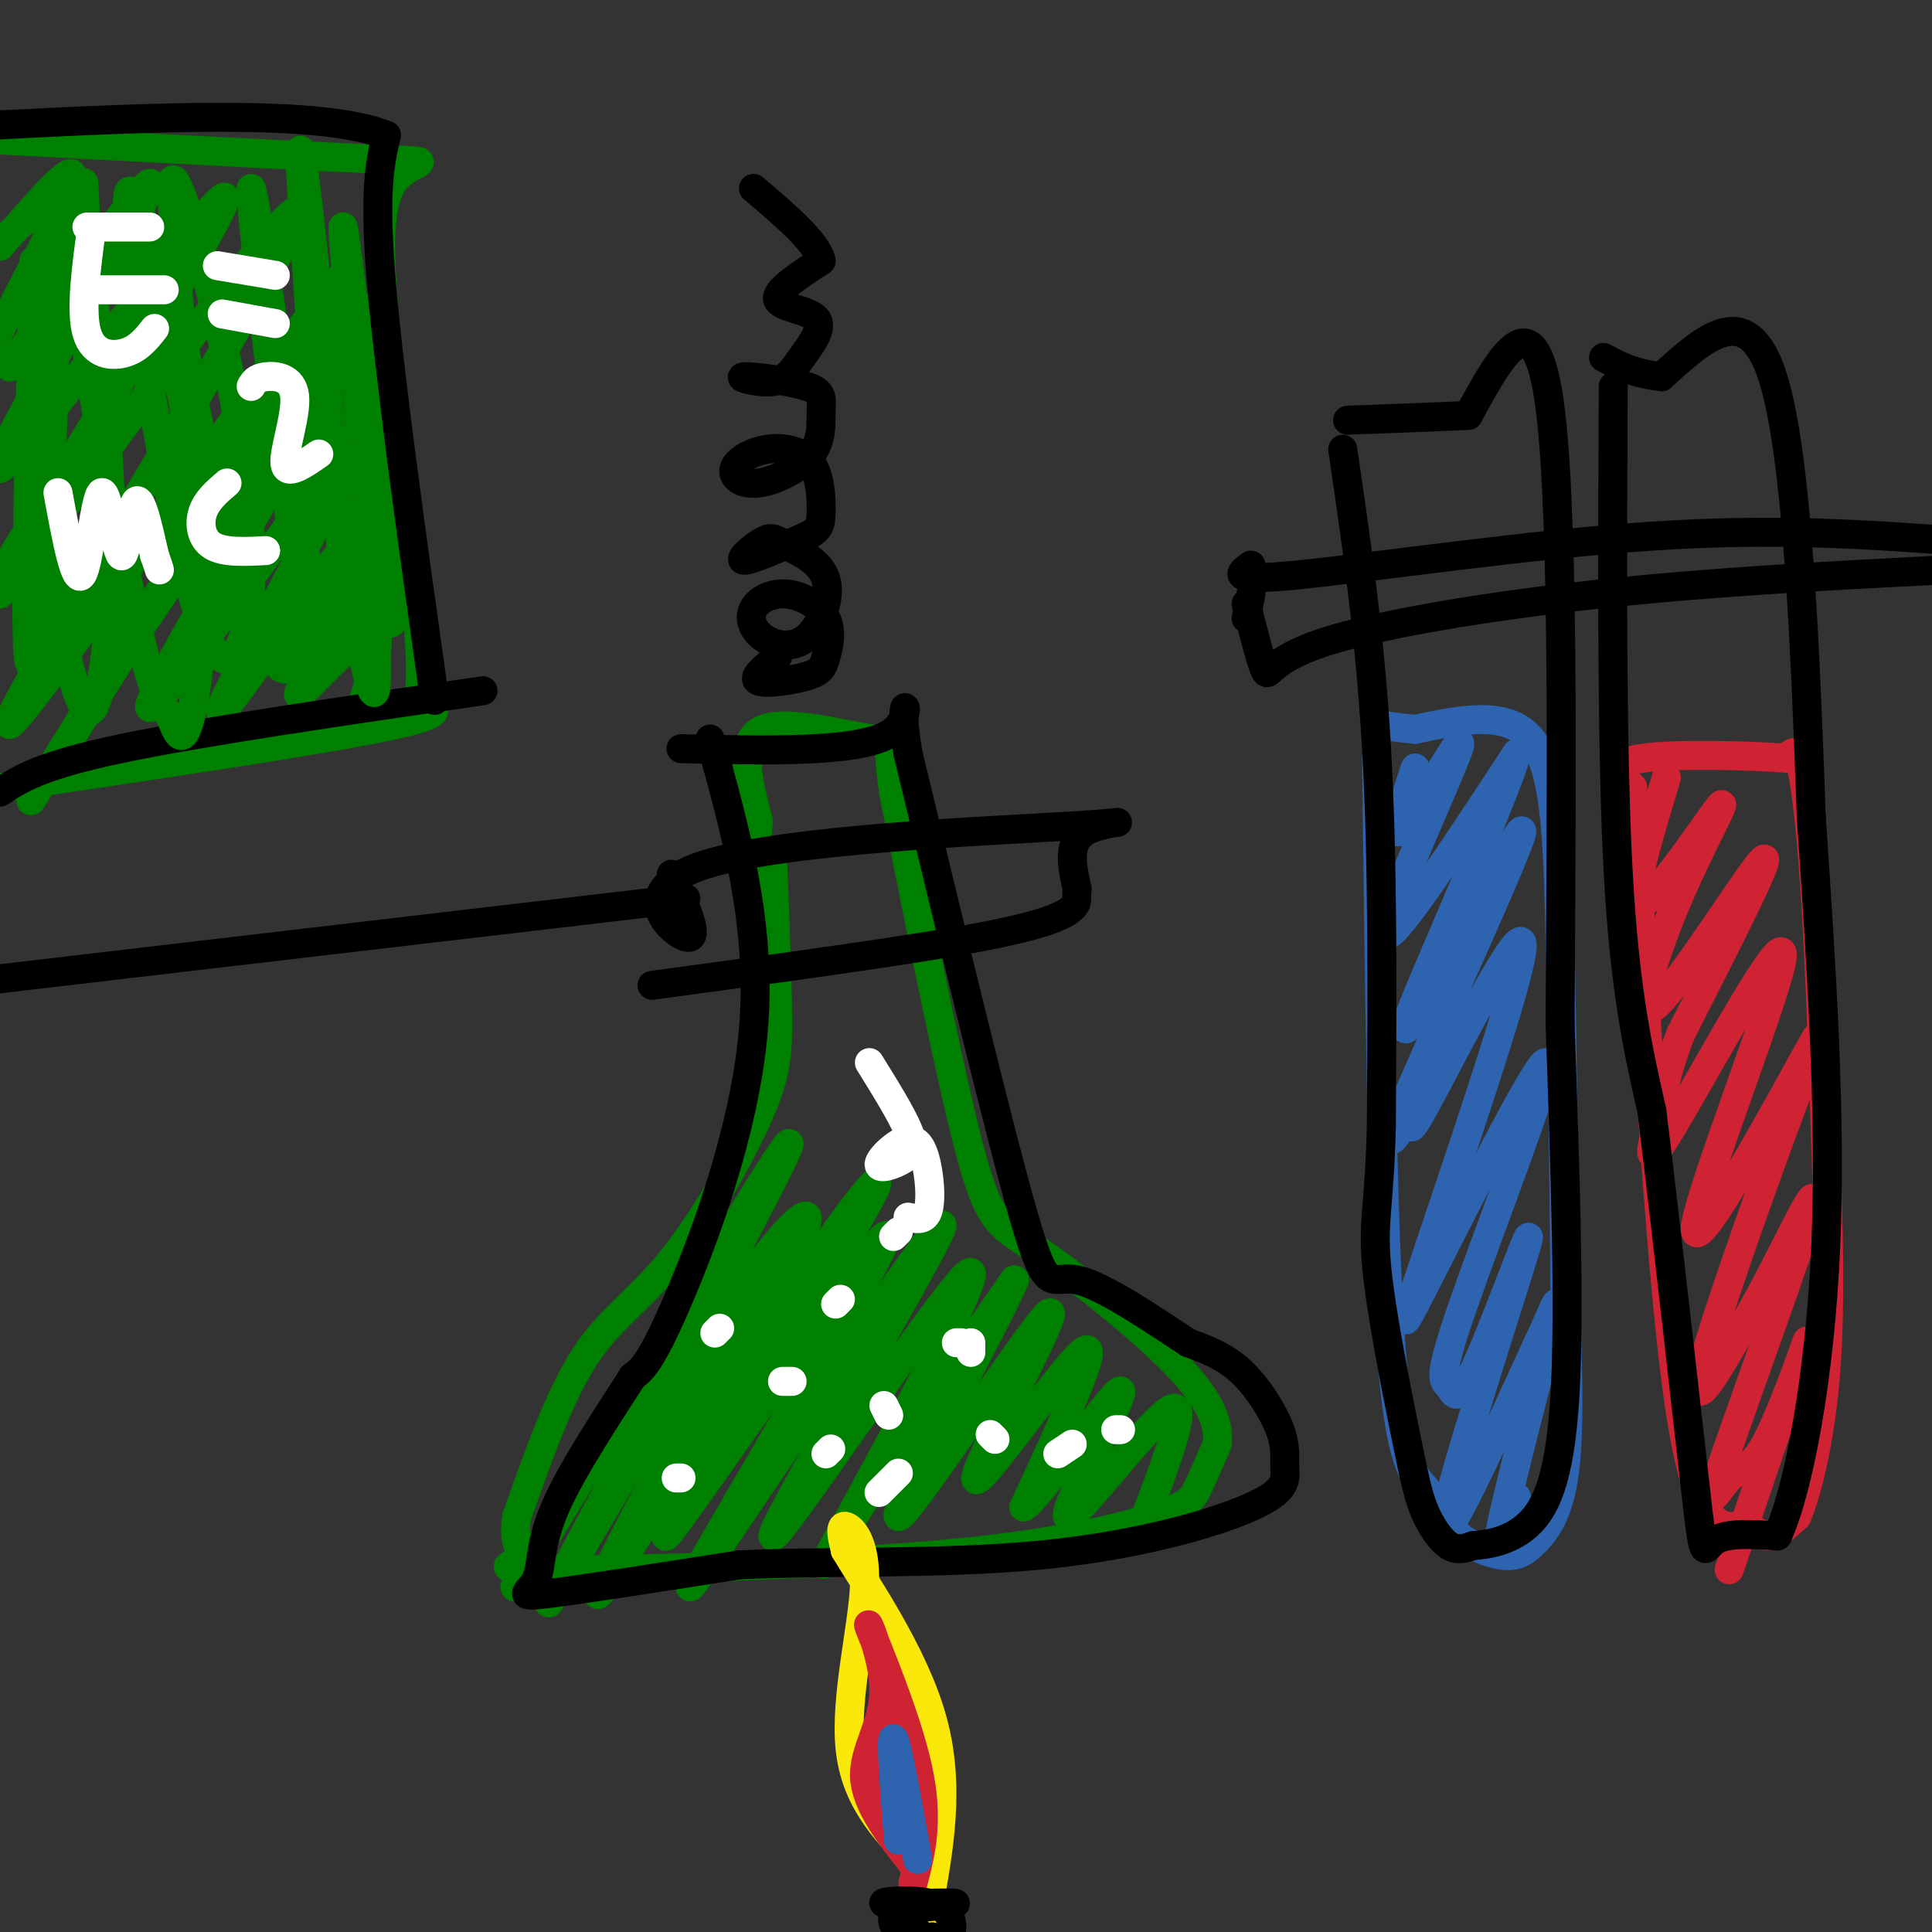 <svg viewBox='0 0 400 400' version='1.1' xmlns='http://www.w3.org/2000/svg' xmlns:xlink='http://www.w3.org/1999/xlink'><rect x="0" y="0" width="400" height="400" fill="#333333" stroke="none"/><g fill='none' stroke='#008000' stroke-width='6' stroke-linecap='round' stroke-linejoin='round'><path d='M160,179c0.451,11.526 0.903,23.053 1,31c0.097,7.947 -0.159,12.316 -4,21c-3.841,8.684 -11.265,21.684 -18,30c-6.735,8.316 -12.781,11.947 -18,20c-5.219,8.053 -9.609,20.526 -14,33'/><path d='M107,314c-1.287,7.003 2.497,8.012 1,9c-1.497,0.988 -8.274,1.955 7,2c15.274,0.045 52.599,-0.833 78,-3c25.401,-2.167 38.877,-5.622 46,-8c7.123,-2.378 7.892,-3.679 9,-6c1.108,-2.321 2.554,-5.660 4,-9'/><path d='M252,299c0.392,-3.641 -0.627,-8.244 -8,-16c-7.373,-7.756 -21.100,-18.665 -29,-24c-7.900,-5.335 -9.971,-5.096 -14,-20c-4.029,-14.904 -10.014,-44.952 -16,-75'/><path d='M185,164c-2.024,-13.750 0.917,-10.625 -4,-11c-4.917,-0.375 -17.690,-4.250 -23,-2c-5.310,2.250 -3.155,10.625 -1,19'/><path d='M157,170c-0.333,4.833 -0.667,7.417 -1,10'/></g>
<g fill='none' stroke='#2d63af' stroke-width='6' stroke-linecap='round' stroke-linejoin='round'><path d='M285,157c0.588,48.509 1.176,97.018 3,122c1.824,24.982 4.886,26.435 7,29c2.114,2.565 3.282,6.240 6,9c2.718,2.760 6.986,4.606 10,5c3.014,0.394 4.773,-0.663 7,-3c2.227,-2.337 4.922,-5.953 6,-15c1.078,-9.047 0.539,-23.523 0,-38'/><path d='M324,266c-0.155,-19.464 -0.542,-49.125 -1,-71c-0.458,-21.875 -0.988,-35.964 -6,-42c-5.012,-6.036 -14.506,-4.018 -24,-2'/><path d='M293,151c-5.167,-0.500 -6.083,-0.750 -7,-1'/><path d='M293,159c-2.696,8.232 -5.393,16.464 -2,12c3.393,-4.464 12.875,-21.625 11,-16c-1.875,5.625 -15.107,34.036 -15,38c0.107,3.964 13.554,-16.518 27,-37'/><path d='M314,156c-2.888,10.584 -23.606,55.545 -23,57c0.606,1.455 22.538,-40.595 24,-41c1.462,-0.405 -17.545,40.836 -24,56c-6.455,15.164 -0.359,4.250 1,3c1.359,-1.250 -2.019,7.163 3,-2c5.019,-9.163 18.434,-35.904 20,-34c1.566,1.904 -8.717,32.452 -19,63'/><path d='M296,258c-4.944,15.096 -7.805,21.335 -1,8c6.805,-13.335 23.275,-46.245 25,-46c1.725,0.245 -11.297,33.646 -17,50c-5.703,16.354 -4.089,15.661 -3,17c1.089,1.339 1.653,4.709 6,-5c4.347,-9.709 12.478,-32.499 10,-24c-2.478,8.499 -15.565,48.285 -17,57c-1.435,8.715 8.783,-13.643 19,-36'/><path d='M318,279c4.250,-8.917 5.375,-13.208 3,-4c-2.375,9.208 -8.250,31.917 -10,40c-1.750,8.083 0.625,1.542 3,-5'/></g>
<g fill='none' stroke='#008000' stroke-width='6' stroke-linecap='round' stroke-linejoin='round'><path d='M139,274c-17.634,29.609 -35.268,59.217 -32,54c3.268,-5.217 27.437,-45.261 42,-69c14.563,-23.739 19.521,-31.173 8,-9c-11.521,22.173 -39.521,73.954 -43,81c-3.479,7.046 17.563,-30.641 32,-53c14.437,-22.359 22.268,-29.388 21,-25c-1.268,4.388 -11.634,20.194 -22,36'/><path d='M145,289c-9.814,17.517 -23.350,43.309 -21,41c2.350,-2.309 20.584,-32.721 36,-56c15.416,-23.279 28.012,-39.426 18,-22c-10.012,17.426 -42.632,68.423 -40,66c2.632,-2.423 40.516,-58.268 45,-62c4.484,-3.732 -24.433,44.648 -35,63c-10.567,18.352 -2.783,6.676 5,-5'/><path d='M153,314c13.160,-19.335 43.561,-65.171 42,-60c-1.561,5.171 -35.084,61.350 -35,64c0.084,2.650 33.775,-48.228 40,-54c6.225,-5.772 -15.016,33.561 -24,50c-8.984,16.439 -5.710,9.982 2,-2c7.710,-11.982 19.855,-29.491 32,-47'/><path d='M210,265c-2.715,7.067 -25.501,48.233 -24,49c1.501,0.767 27.289,-38.867 31,-42c3.711,-3.133 -14.655,30.233 -15,34c-0.345,3.767 17.330,-22.067 22,-26c4.670,-3.933 -3.665,14.033 -12,32'/><path d='M212,312c3.694,-2.491 18.928,-24.719 20,-24c1.072,0.719 -12.019,24.386 -11,26c1.019,1.614 16.148,-18.825 21,-22c4.852,-3.175 -0.574,10.912 -6,25'/></g>
<g fill='none' stroke='#cf2233' stroke-width='6' stroke-linecap='round' stroke-linejoin='round'><path d='M338,163c3.012,52.423 6.024,104.845 10,130c3.976,25.155 8.917,23.042 12,23c3.083,-0.042 4.310,1.988 6,2c1.690,0.012 3.845,-1.994 6,-4'/><path d='M372,314c2.265,-5.235 4.927,-16.323 6,-30c1.073,-13.677 0.556,-29.944 0,-47c-0.556,-17.056 -1.150,-34.900 -2,-49c-0.850,-14.100 -1.957,-24.457 -3,-29c-1.043,-4.543 -2.021,-3.271 -3,-2'/><path d='M370,157c-7.044,-0.578 -23.156,-1.022 -30,0c-6.844,1.022 -4.422,3.511 -2,6'/><path d='M345,161c-4.112,13.611 -8.223,27.221 -5,26c3.223,-1.221 13.781,-17.275 16,-20c2.219,-2.725 -3.900,7.878 -9,20c-5.100,12.122 -9.181,25.764 -4,21c5.181,-4.764 19.623,-27.932 22,-30c2.377,-2.068 -7.312,16.966 -17,36'/><path d='M348,214c-3.546,9.102 -3.911,13.856 -5,19c-1.089,5.144 -2.903,10.677 4,-1c6.903,-11.677 22.524,-40.564 22,-34c-0.524,6.564 -17.193,48.579 -18,56c-0.807,7.421 14.248,-19.753 21,-32c6.752,-12.247 5.203,-9.566 -1,7c-6.203,16.566 -17.058,47.019 -19,56c-1.942,8.981 5.029,-3.509 12,-16'/><path d='M364,269c5.435,-9.868 13.021,-26.539 11,-19c-2.021,7.539 -13.649,39.288 -18,52c-4.351,12.712 -1.424,6.387 1,4c2.424,-2.387 4.345,-0.835 8,-8c3.655,-7.165 9.044,-23.047 8,-20c-1.044,3.047 -8.522,25.024 -16,47'/></g>
<g fill='none' stroke='#000000' stroke-width='6' stroke-linecap='round' stroke-linejoin='round'><path d='M278,93c2.833,19.333 5.667,38.667 7,62c1.333,23.333 1.167,50.667 1,78'/><path d='M286,233c-0.388,16.741 -1.858,19.594 -1,29c0.858,9.406 4.044,25.367 6,35c1.956,9.633 2.680,12.940 4,16c1.320,3.060 3.234,5.874 5,7c1.766,1.126 3.383,0.563 5,0'/><path d='M305,320c2.774,-0.214 7.208,-0.750 11,-4c3.792,-3.250 6.940,-9.214 8,-27c1.060,-17.786 0.030,-47.393 -1,-77'/><path d='M323,212c0.156,-40.244 1.044,-102.356 -2,-127c-3.044,-24.644 -10.022,-11.822 -17,1'/><path d='M304,86c-7.000,0.333 -16.000,0.667 -25,1'/><path d='M334,80c-0.167,37.500 -0.333,75.000 1,100c1.333,25.000 4.167,37.500 7,50'/><path d='M342,230c3.036,24.714 7.125,61.500 9,78c1.875,16.500 1.536,12.714 4,11c2.464,-1.714 7.732,-1.357 13,-1'/><path d='M368,318c4.378,-9.533 8.822,-32.867 10,-60c1.178,-27.133 -0.911,-58.067 -3,-89'/><path d='M375,169c-1.222,-34.067 -2.778,-74.733 -8,-91c-5.222,-16.267 -14.111,-8.133 -23,0'/><path d='M344,78c-5.833,-0.667 -8.917,-2.333 -12,-4'/><path d='M259,117c-2.489,1.756 -4.978,3.511 10,2c14.978,-1.511 47.422,-6.289 73,-8c25.578,-1.711 44.289,-0.356 63,1'/><path d='M259,123c0.000,0.000 -1.000,5.000 -1,5'/><path d='M258,125c1.607,6.327 3.214,12.655 4,14c0.786,1.345 0.750,-2.292 12,-6c11.250,-3.708 33.786,-7.488 57,-10c23.214,-2.512 47.107,-3.756 71,-5'/><path d='M402,118c12.833,-0.833 9.417,-0.417 6,0'/><path d='M147,153c5.378,19.333 10.756,38.667 9,60c-1.756,21.333 -10.644,44.667 -16,57c-5.356,12.333 -7.178,13.667 -9,15'/><path d='M131,285c-4.869,7.593 -12.542,19.077 -16,27c-3.458,7.923 -2.700,12.287 -4,15c-1.300,2.713 -4.657,3.775 2,3c6.657,-0.775 23.329,-3.388 40,-6'/><path d='M153,324c17.672,-0.882 41.852,-0.087 62,-2c20.148,-1.913 36.263,-6.535 44,-10c7.737,-3.465 7.094,-5.774 7,-8c-0.094,-2.226 0.359,-4.368 -1,-8c-1.359,-3.632 -4.531,-8.752 -8,-12c-3.469,-3.248 -7.234,-4.624 -11,-6'/><path d='M246,278c-6.536,-4.238 -17.375,-11.833 -23,-13c-5.625,-1.167 -6.036,4.095 -11,-13c-4.964,-17.095 -14.482,-56.548 -24,-96'/><path d='M188,156c-2.711,-15.956 2.511,-7.844 -4,-4c-6.511,3.844 -24.756,3.422 -43,3'/><path d='M161,136c-2.715,2.158 -5.430,4.317 -4,5c1.430,0.683 7.005,-0.108 10,-1c2.995,-0.892 3.409,-1.883 4,-4c0.591,-2.117 1.360,-5.359 0,-8c-1.360,-2.641 -4.847,-4.680 -8,-5c-3.153,-0.320 -5.972,1.078 -7,3c-1.028,1.922 -0.266,4.366 2,6c2.266,1.634 6.037,2.456 9,0c2.963,-2.456 5.120,-8.191 4,-12c-1.120,-3.809 -5.517,-5.691 -8,-7c-2.483,-1.309 -3.053,-2.045 -5,-1c-1.947,1.045 -5.271,3.870 -4,4c1.271,0.130 7.135,-2.435 13,-5'/><path d='M167,111c2.699,-1.361 2.945,-2.262 3,-5c0.055,-2.738 -0.083,-7.312 -2,-10c-1.917,-2.688 -5.615,-3.488 -9,-3c-3.385,0.488 -6.459,2.266 -7,4c-0.541,1.734 1.451,3.426 5,3c3.549,-0.426 8.655,-2.969 11,-6c2.345,-3.031 1.930,-6.551 2,-9c0.070,-2.449 0.624,-3.829 -3,-5c-3.624,-1.171 -11.428,-2.133 -13,-2c-1.572,0.133 3.087,1.362 6,1c2.913,-0.362 4.080,-2.313 6,-5c1.920,-2.687 4.594,-6.108 3,-8c-1.594,-1.892 -7.455,-2.255 -8,-4c-0.545,-1.745 4.228,-4.873 9,-8'/><path d='M170,54c-0.833,-3.833 -7.417,-9.417 -14,-15'/></g>
<g fill='none' stroke='#ffffff' stroke-width='6' stroke-linecap='round' stroke-linejoin='round'><path d='M140,306c0.000,0.000 1.000,0.000 1,0'/><path d='M162,286c0.000,0.000 2.000,0.000 2,0'/><path d='M171,301c0.000,0.000 1.000,-1.000 1,-1'/><path d='M148,276c0.000,0.000 1.000,-1.000 1,-1'/><path d='M173,270c0.000,0.000 1.000,-1.000 1,-1'/><path d='M183,291c0.000,0.000 1.000,2.000 1,2'/><path d='M182,309c0.000,0.000 4.000,-4.000 4,-4'/><path d='M199,278c0.000,0.000 -1.000,0.000 -1,0'/><path d='M205,297c0.000,0.000 1.000,1.000 1,1'/><path d='M219,301c0.000,0.000 3.000,-2.000 3,-2'/><path d='M231,296c0.000,0.000 1.000,0.000 1,0'/><path d='M201,280c0.000,0.000 0.000,-2.000 0,-2'/><path d='M186,255c0.000,0.000 -1.000,1.000 -1,1'/><path d='M188,252c1.627,0.374 3.255,0.747 4,-1c0.745,-1.747 0.608,-5.615 0,-9c-0.608,-3.385 -1.688,-6.288 -4,-6c-2.312,0.288 -5.857,3.768 -6,5c-0.143,1.232 3.115,0.216 5,-1c1.885,-1.216 2.396,-2.633 1,-6c-1.396,-3.367 -4.698,-8.683 -8,-14'/></g>
<g fill='none' stroke='#fae80b' stroke-width='6' stroke-linecap='round' stroke-linejoin='round'><path d='M189,385c-5.952,-6.262 -11.905,-12.524 -13,-23c-1.095,-10.476 2.667,-25.167 3,-34c0.333,-8.833 -2.762,-11.810 -4,-12c-1.238,-0.190 -0.619,2.405 0,5'/><path d='M175,321c4.044,6.778 14.156,21.222 18,35c3.844,13.778 1.422,26.889 -1,40'/></g>
<g fill='none' stroke='#cf2233' stroke-width='6' stroke-linecap='round' stroke-linejoin='round'><path d='M189,386c-4.852,-6.156 -9.703,-12.313 -10,-18c-0.297,-5.687 3.962,-10.906 4,-18c0.038,-7.094 -4.144,-16.064 -3,-13c1.144,3.064 7.612,18.161 10,29c2.388,10.839 0.694,17.419 -1,24'/></g>
<g fill='none' stroke='#2d63af' stroke-width='6' stroke-linecap='round' stroke-linejoin='round'><path d='M186,381c-0.833,-10.833 -1.667,-21.667 -1,-21c0.667,0.667 2.833,12.833 5,25'/></g>
<g fill='none' stroke='#000000' stroke-width='6' stroke-linecap='round' stroke-linejoin='round'><path d='M190,395c4.900,-0.470 9.799,-0.941 7,-1c-2.799,-0.059 -13.297,0.293 -14,0c-0.703,-0.293 8.388,-1.233 12,1c3.612,2.233 1.746,7.638 0,9c-1.746,1.362 -3.373,-1.319 -5,-4'/><path d='M190,400c-1.952,-1.536 -4.333,-3.375 -5,-3c-0.667,0.375 0.381,2.964 2,4c1.619,1.036 3.810,0.518 6,0'/><path d='M139,181c3.091,6.962 6.182,13.923 3,13c-3.182,-0.923 -12.636,-9.732 4,-15c16.636,-5.268 59.364,-6.995 76,-8c16.636,-1.005 7.182,-1.287 3,1c-4.182,2.287 -3.091,7.144 -2,12'/><path d='M223,184c-0.214,2.524 0.250,2.833 -1,4c-1.250,1.167 -4.214,3.190 -19,6c-14.786,2.810 -41.393,6.405 -68,10'/><path d='M142,186c0.000,0.000 -145.000,17.000 -145,17'/></g>
<g fill='none' stroke='#008000' stroke-width='6' stroke-linecap='round' stroke-linejoin='round'><path d='M0,29c32.923,1.726 65.846,3.452 79,4c13.154,0.548 6.540,-0.083 3,4c-3.540,4.083 -4.007,12.879 -2,33c2.007,20.121 6.486,51.569 7,66c0.514,14.431 -2.939,11.847 -1,11c1.939,-0.847 9.268,0.044 -4,3c-13.268,2.956 -47.134,7.978 -81,13'/><path d='M1,163c-14.833,2.500 -11.417,2.250 -8,2'/><path d='M14,38c0.000,0.000 -15.000,13.000 -15,13'/><path d='M0,51c7.833,-9.083 15.667,-18.167 15,-14c-0.667,4.167 -9.833,21.583 -19,39'/><path d='M2,76c16.887,-23.286 33.774,-46.571 28,-35c-5.774,11.571 -34.208,58.000 -30,56c4.208,-2.000 41.060,-52.429 46,-56c4.940,-3.571 -22.030,39.714 -49,83'/><path d='M0,123c34.506,-46.888 69.011,-93.777 60,-75c-9.011,18.777 -61.539,103.219 -58,102c3.539,-1.219 63.145,-88.097 69,-93c5.855,-4.903 -42.041,72.171 -58,98c-15.959,25.829 0.021,0.415 16,-25'/><path d='M29,130c16.639,-24.597 50.238,-73.590 47,-65c-3.238,8.590 -43.312,74.763 -45,81c-1.688,6.237 35.012,-47.462 40,-51c4.988,-3.538 -21.734,43.086 -25,51c-3.266,7.914 16.924,-22.882 24,-31c7.076,-8.118 1.038,6.441 -5,21'/><path d='M65,136c-2.095,5.762 -4.833,9.667 -2,7c2.833,-2.667 11.238,-11.905 14,-12c2.762,-0.095 -0.119,8.952 -3,18'/></g>
<g fill='none' stroke='#000000' stroke-width='6' stroke-linecap='round' stroke-linejoin='round'><path d='M0,164c4.167,-2.750 8.333,-5.500 25,-9c16.667,-3.500 45.833,-7.750 75,-12'/><path d='M90,145c-4.667,-33.250 -9.333,-66.500 -11,-86c-1.667,-19.500 -0.333,-25.250 1,-31'/><path d='M80,28c-13.667,-5.500 -48.333,-3.750 -83,-2'/></g>
<g fill='none' stroke='#008000' stroke-width='6' stroke-linecap='round' stroke-linejoin='round'><path d='M7,54c-1.026,39.195 -2.051,78.391 -1,83c1.051,4.609 4.180,-25.367 5,-51c0.820,-25.633 -0.669,-46.922 -1,-38c-0.331,8.922 0.497,48.057 1,66c0.503,17.943 0.681,14.696 2,19c1.319,4.304 3.778,16.159 6,14c2.222,-2.159 4.206,-18.331 4,-37c-0.206,-18.669 -2.603,-39.834 -5,-61'/><path d='M18,49c-0.828,-12.249 -0.398,-12.371 -1,-10c-0.602,2.371 -2.237,7.236 0,26c2.237,18.764 8.347,51.426 12,67c3.653,15.574 4.848,14.059 6,16c1.152,1.941 2.262,7.338 4,2c1.738,-5.338 4.105,-21.412 2,-44c-2.105,-22.588 -8.684,-51.689 -12,-62c-3.316,-10.311 -3.371,-1.832 -1,16c2.371,17.832 7.167,45.016 11,60c3.833,14.984 6.704,17.766 9,16c2.296,-1.766 4.017,-8.082 4,-19c-0.017,-10.918 -1.774,-26.440 -5,-42c-3.226,-15.560 -7.922,-31.160 -10,-36c-2.078,-4.840 -1.539,1.080 -1,7'/><path d='M36,46c0.089,7.145 0.812,21.506 5,41c4.188,19.494 11.843,44.119 16,50c4.157,5.881 4.818,-6.984 6,-9c1.182,-2.016 2.886,6.815 0,-15c-2.886,-21.815 -10.363,-74.278 -11,-74c-0.637,0.278 5.564,53.295 9,75c3.436,21.705 4.107,12.096 6,13c1.893,0.904 5.010,12.320 4,-7c-1.010,-19.320 -6.146,-69.377 -8,-84c-1.854,-14.623 -0.427,6.189 1,27'/><path d='M64,63c2.397,20.043 7.890,56.651 11,72c3.110,15.349 3.837,9.440 2,-16c-1.837,-25.440 -6.239,-70.411 -6,-72c0.239,-1.589 5.120,40.206 10,82'/></g>
<g fill='none' stroke='#ffffff' stroke-width='6' stroke-linecap='round' stroke-linejoin='round'><path d='M19,47c-1.178,8.733 -2.356,17.467 -1,22c1.356,4.533 5.244,4.867 8,4c2.756,-0.867 4.378,-2.933 6,-5'/><path d='M19,60c0.000,0.000 15.000,0.000 15,0'/><path d='M18,47c0.000,0.000 13.000,0.000 13,0'/><path d='M45,55c0.000,0.000 12.000,2.000 12,2'/><path d='M46,65c0.000,0.000 11.000,2.000 11,2'/><path d='M12,102c1.764,9.609 3.528,19.219 5,17c1.472,-2.219 2.652,-16.265 4,-17c1.348,-0.735 2.863,11.841 4,13c1.137,1.159 1.896,-9.097 3,-11c1.104,-1.903 2.552,4.549 4,11'/><path d='M32,115c0.833,2.333 0.917,2.667 1,3'/><path d='M47,100c-2.089,1.778 -4.178,3.556 -5,6c-0.822,2.444 -0.378,5.556 2,7c2.378,1.444 6.689,1.222 11,1'/><path d='M52,80c0.488,-0.869 0.976,-1.738 3,-2c2.024,-0.262 5.583,0.083 6,4c0.417,3.917 -2.310,11.405 -2,14c0.310,2.595 3.655,0.298 7,-2'/></g>
</svg>